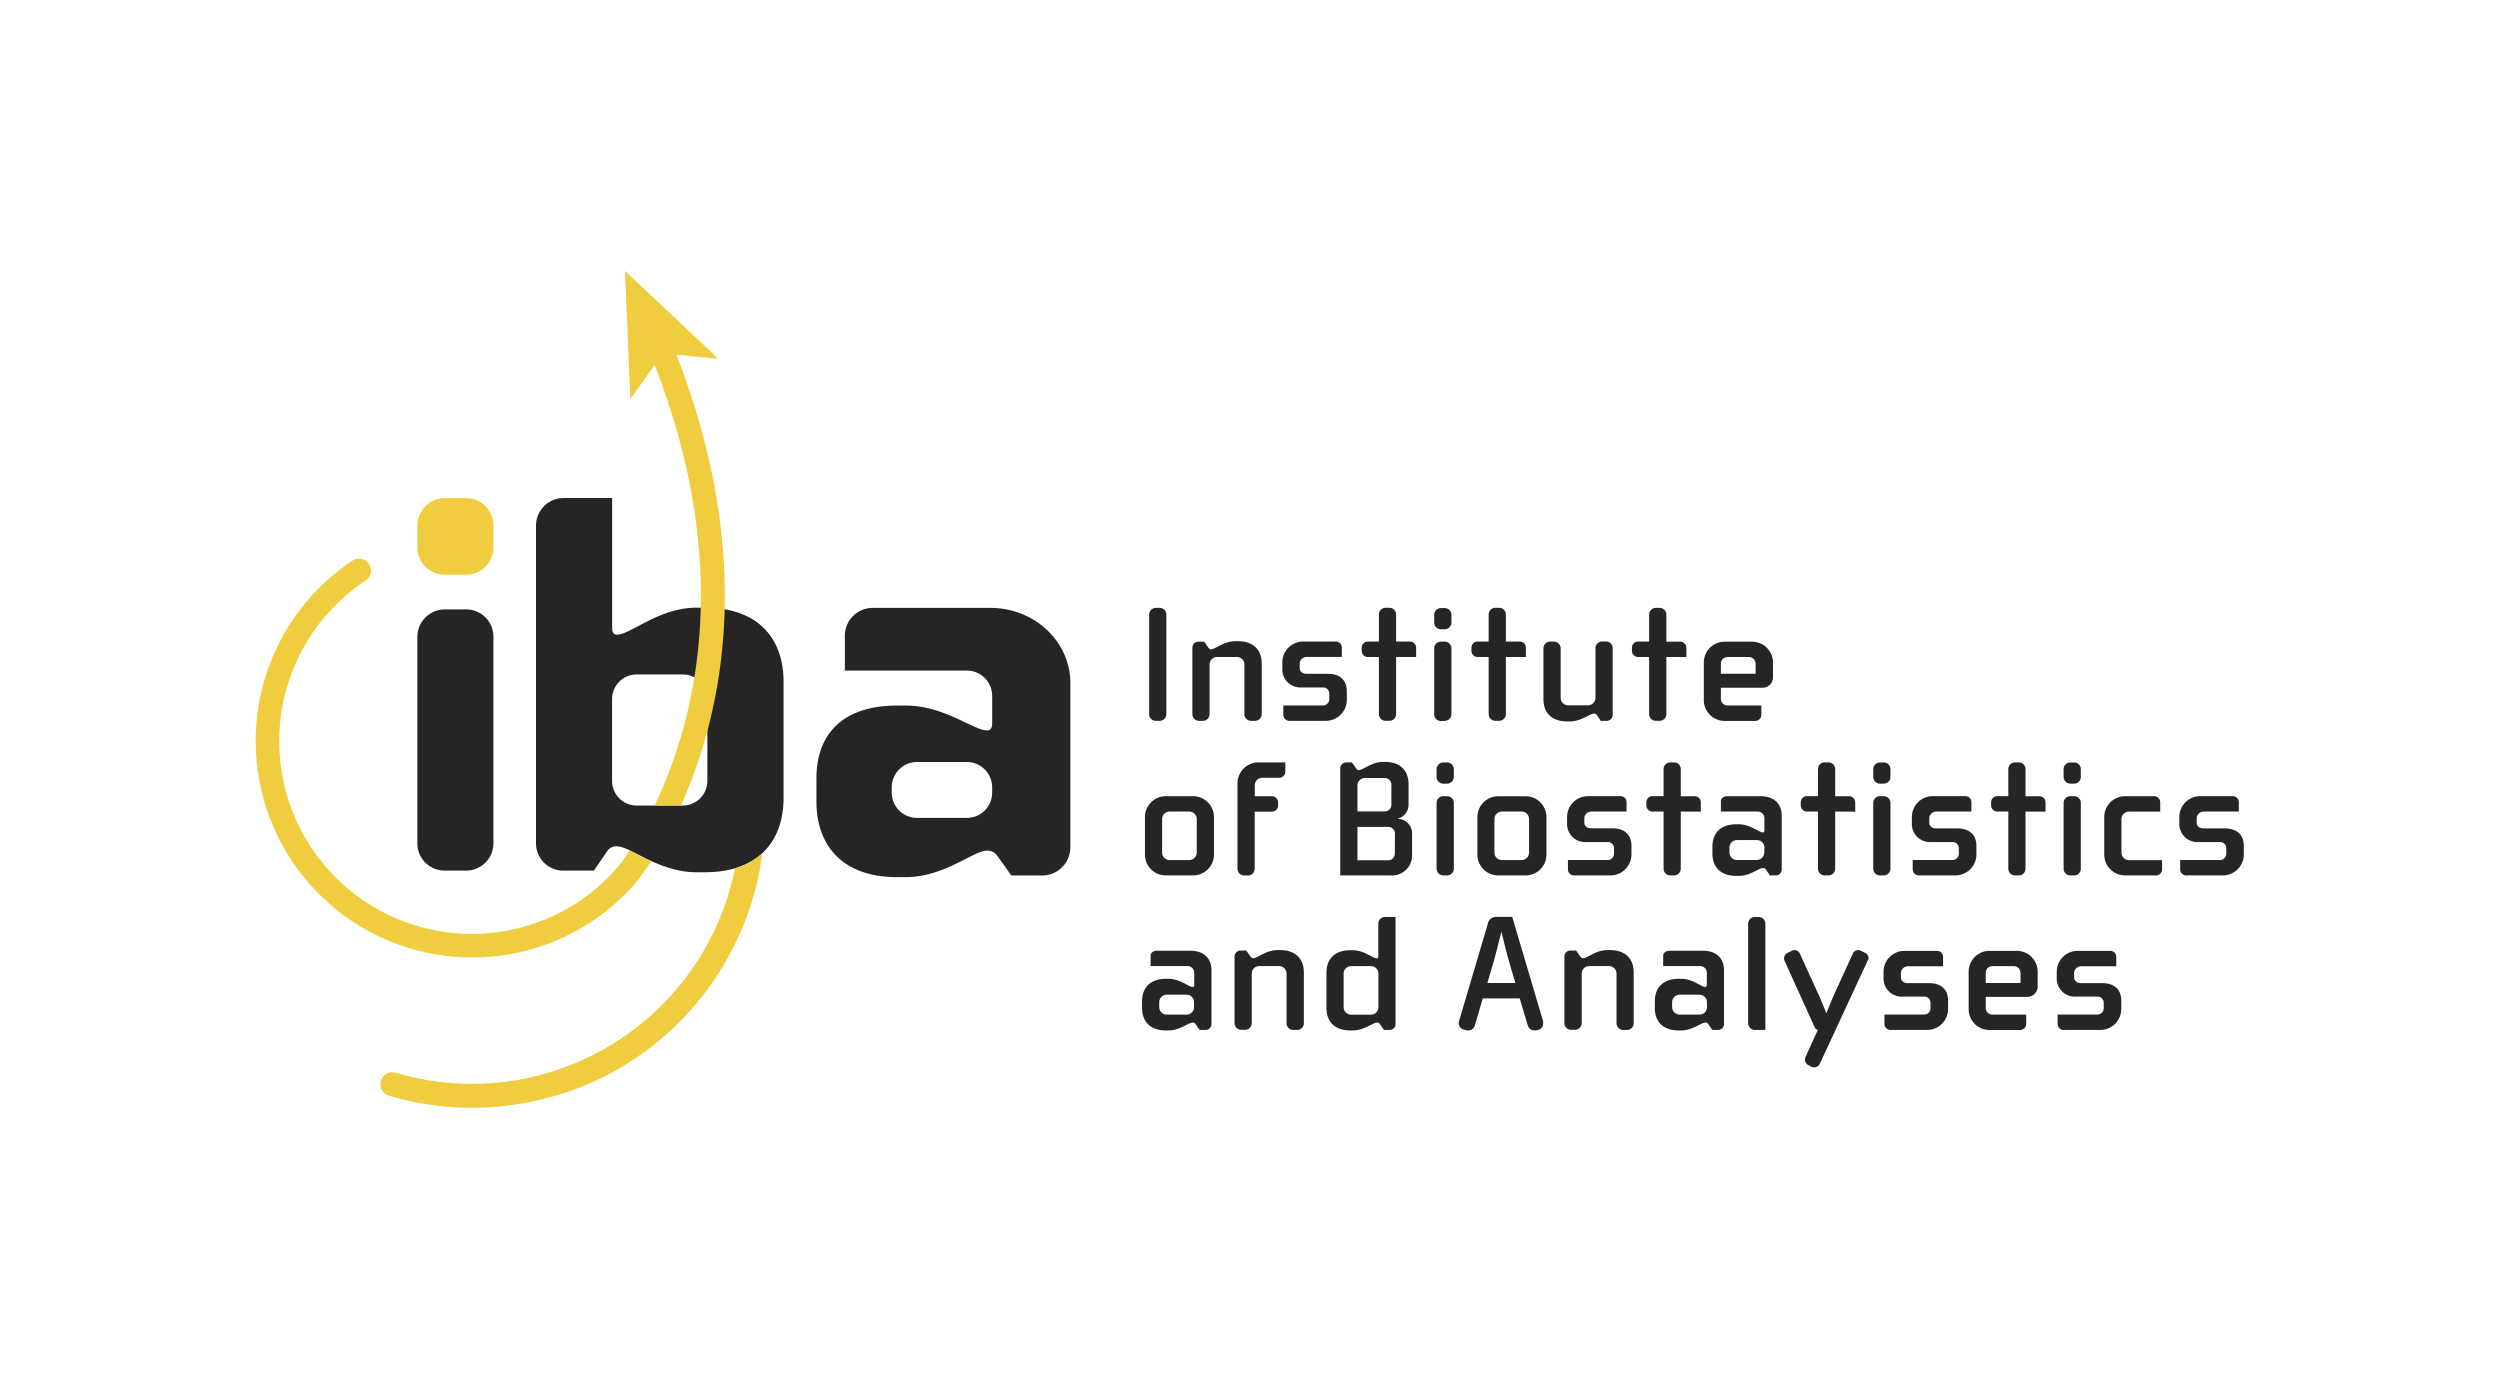 <svg id="Vrstva_1" data-name="Vrstva 1" xmlns="http://www.w3.org/2000/svg" viewBox="0 0 584 322.02"><defs><style>.cls-1{fill:#272425;}.cls-2{fill:#f0cd3f;}</style></defs><title>iba-sro-logo-en</title><path class="cls-1" d="M270.89,168.39H270a1.57,1.57,0,0,1-1.56-1.56V143.56A1.57,1.57,0,0,1,270,142h.9a1.57,1.57,0,0,1,1.56,1.56v23.27A1.57,1.57,0,0,1,270.89,168.39Z"/><path class="cls-1" d="M293.15,168.39h-.9a1.57,1.57,0,0,1-1.56-1.56v-11.6a1.75,1.75,0,0,0-1.76-1.76h-4.61a1.75,1.75,0,0,0-1.76,1.76v11.6a1.57,1.57,0,0,1-1.56,1.56h-.9a1.57,1.57,0,0,1-1.56-1.56v-15.5a1.39,1.39,0,0,1,1.41-1.44h1.33l1,1.41a.8.8,0,0,0,.63.39c.94,0,3-1.91,5.66-1.91h.59c3.83,0,5.58,2.23,5.58,5.23v11.83A1.57,1.57,0,0,1,293.15,168.39Z"/><path class="cls-1" d="M309.7,168.39h-8.36a1.44,1.44,0,0,1-1.56-1.41V164.8H309a1.48,1.48,0,0,0,1.52-1.41V162a1.43,1.43,0,0,0-1.52-1.41h-5a4.22,4.22,0,0,1-4.45-4.37v-1.48a4.88,4.88,0,0,1,4.88-4.88h7.5a1.41,1.41,0,0,1,1.52,1.41v2.19h-8.12a1.65,1.65,0,0,0-1.72,1.44v1.17c0,.74.59,1.33,1.6,1.33h5c2.69,0,4.41,1.41,4.41,4.1v2A4.92,4.92,0,0,1,309.7,168.39Z"/><path class="cls-1" d="M326.13,153.47v13.35a1.57,1.57,0,0,1-1.56,1.56h-.9a1.57,1.57,0,0,1-1.56-1.56V153.47h-2.46a1.44,1.44,0,0,1-1.56-1.41v-.78a1.44,1.44,0,0,1,1.56-1.41h2.46v-6.33a1.57,1.57,0,0,1,1.56-1.56h.9a1.57,1.57,0,0,1,1.56,1.56v6.33h3.12a1.44,1.44,0,0,1,1.56,1.41v2.19Z"/><path class="cls-1" d="M337.49,147h-.9a1.57,1.57,0,0,1-1.56-1.56v-1.83a1.57,1.57,0,0,1,1.56-1.56h.9a1.57,1.57,0,0,1,1.56,1.56v1.83A1.57,1.57,0,0,1,337.49,147Zm0,21.44h-.9a1.57,1.57,0,0,1-1.56-1.56V151.44a1.57,1.57,0,0,1,1.56-1.56h.9a1.57,1.57,0,0,1,1.56,1.56v15.38A1.57,1.57,0,0,1,337.49,168.39Z"/><path class="cls-1" d="M351.77,153.47v13.35a1.57,1.57,0,0,1-1.56,1.56h-.9a1.57,1.57,0,0,1-1.56-1.56V153.47h-2.46a1.44,1.44,0,0,1-1.56-1.41v-.78a1.44,1.44,0,0,1,1.56-1.41h2.46v-6.33a1.57,1.57,0,0,1,1.56-1.56h.9a1.57,1.57,0,0,1,1.56,1.56v6.33h3.12a1.44,1.44,0,0,1,1.56,1.41v2.19Z"/><path class="cls-1" d="M375.26,168.39h-1.33L373,167a.78.78,0,0,0-.66-.31c-.94,0-3,1.84-5.62,1.84h-.59c-3.83,0-5.58-2.19-5.58-5.19V151.44a1.57,1.57,0,0,1,1.56-1.56h.9a1.57,1.57,0,0,1,1.56,1.56V163a1.75,1.75,0,0,0,1.76,1.76h4.61a1.75,1.75,0,0,0,1.76-1.76v-11.6a1.57,1.57,0,0,1,1.56-1.56h.9a1.57,1.57,0,0,1,1.56,1.56v15.5A1.39,1.39,0,0,1,375.26,168.39Z"/><path class="cls-1" d="M389.26,153.47v13.35a1.57,1.57,0,0,1-1.56,1.56h-.9a1.57,1.57,0,0,1-1.56-1.56V153.47h-2.46a1.44,1.44,0,0,1-1.56-1.41v-.78a1.44,1.44,0,0,1,1.56-1.41h2.46v-6.33A1.57,1.57,0,0,1,386.8,142h.9a1.57,1.57,0,0,1,1.56,1.56v6.33h3.12a1.44,1.44,0,0,1,1.56,1.41v2.19Z"/><path class="cls-1" d="M411.71,160.66H402v2.54a1.54,1.54,0,0,0,1.6,1.6h7.85V167a1.44,1.44,0,0,1-1.56,1.41h-7a4.86,4.86,0,0,1-4.88-4.88v-8.75a4.86,4.86,0,0,1,4.88-4.88h6.4a4.88,4.88,0,0,1,4.88,4.88v3.48A2.43,2.43,0,0,1,411.71,160.66Zm-1.6-5.62a1.57,1.57,0,0,0-1.56-1.56h-5A1.57,1.57,0,0,0,402,155v2.38h8.12Z"/><path class="cls-1" d="M278.7,204.5h-6.36a4.88,4.88,0,0,1-4.88-4.88v-8.75a4.88,4.88,0,0,1,4.88-4.88h6.36a4.88,4.88,0,0,1,4.88,4.88v8.75A4.88,4.88,0,0,1,278.7,204.5Zm.86-13.16a1.75,1.75,0,0,0-1.76-1.76h-4.57a1.75,1.75,0,0,0-1.76,1.76v7.81a1.75,1.75,0,0,0,1.76,1.76h4.57a1.75,1.75,0,0,0,1.76-1.76Z"/><path class="cls-1" d="M298.67,181.69h-3.79a1.75,1.75,0,0,0-1.76,1.76V186H297a1.44,1.44,0,0,1,1.56,1.41v.78a1.44,1.44,0,0,1-1.56,1.41h-3.9v13.35a1.57,1.57,0,0,1-1.56,1.56h-.9a1.57,1.57,0,0,1-1.56-1.56V183A4.88,4.88,0,0,1,294,178.1h6.25v2.19A1.44,1.44,0,0,1,298.67,181.69Z"/><path class="cls-1" d="M324.91,204.5H313.08V179.62a1.42,1.42,0,0,1,1.44-1.52h1.29l1.05,1.48a.65.65,0,0,0,.59.31c.94,0,3-1.91,5.62-1.91h.43c3.83,0,5.54,2.23,5.54,5.23v4.92a3.38,3.38,0,0,1-2.42,3.08v.08a3.39,3.39,0,0,1,3.24,3.16V200A4.66,4.66,0,0,1,324.91,204.5Zm.12-21a1.59,1.59,0,0,0-1.56-1.76h-4.61a1.75,1.75,0,0,0-1.76,1.76v6.05h6.33a1.55,1.55,0,0,0,1.6-1.56Zm.82,11.21a1.57,1.57,0,0,0-1.56-1.56H317.1v7.81h7.18a1.57,1.57,0,0,0,1.56-1.56Z"/><path class="cls-1" d="M338.05,183.06h-.9a1.57,1.57,0,0,1-1.56-1.56v-1.83a1.57,1.57,0,0,1,1.56-1.56h.9a1.57,1.57,0,0,1,1.56,1.56v1.83A1.57,1.57,0,0,1,338.05,183.06Zm0,21.44h-.9a1.57,1.57,0,0,1-1.56-1.56V187.55a1.57,1.57,0,0,1,1.56-1.56h.9a1.57,1.57,0,0,1,1.56,1.56v15.38A1.57,1.57,0,0,1,338.05,204.5Z"/><path class="cls-1" d="M356.33,204.5H350a4.88,4.88,0,0,1-4.88-4.88v-8.75A4.88,4.88,0,0,1,350,186h6.37a4.88,4.88,0,0,1,4.88,4.88v8.75A4.88,4.88,0,0,1,356.33,204.5Zm.86-13.16a1.75,1.75,0,0,0-1.76-1.76h-4.57a1.75,1.75,0,0,0-1.76,1.76v7.81a1.75,1.75,0,0,0,1.76,1.76h4.57a1.75,1.75,0,0,0,1.76-1.76Z"/><path class="cls-1" d="M376.19,204.5h-8.36a1.44,1.44,0,0,1-1.56-1.41V200.9h9.25a1.48,1.48,0,0,0,1.52-1.41v-1.37a1.43,1.43,0,0,0-1.52-1.41h-5a4.22,4.22,0,0,1-4.45-4.37v-1.48a4.88,4.88,0,0,1,4.88-4.88h7.5a1.41,1.41,0,0,1,1.52,1.41v2.19h-8.12A1.65,1.65,0,0,0,370.1,191v1.17c0,.74.59,1.33,1.6,1.33h5c2.69,0,4.41,1.41,4.41,4.1v2A4.92,4.92,0,0,1,376.19,204.5Z"/><path class="cls-1" d="M392.63,189.58v13.35a1.57,1.57,0,0,1-1.56,1.56h-.9a1.57,1.57,0,0,1-1.56-1.56V189.58h-2.46a1.44,1.44,0,0,1-1.56-1.41v-.78a1.44,1.44,0,0,1,1.56-1.41h2.46v-6.33a1.57,1.57,0,0,1,1.56-1.56h.9a1.57,1.57,0,0,1,1.56,1.56V186h3.12a1.44,1.44,0,0,1,1.56,1.41v2.19Z"/><path class="cls-1" d="M414.78,204.5h-1.33l-.94-1.37a.74.74,0,0,0-.7-.35c-.94,0-3,1.83-5.62,1.83h-.59c-3.83,0-5.58-2.23-5.58-5.23v-1.6c0-3,1.76-5.23,5.58-5.23h.59c2.66,0,4.69,1.91,5.62,1.91.23,0,.35-.16.35-.47V191.1a1.55,1.55,0,0,0-1.52-1.52H402V187.2c0-.78.7-1.21,1.52-1.21h7.69c3.55,0,5,2.11,5,4.53v12.53A1.39,1.39,0,0,1,414.78,204.5ZM412.17,198a1.75,1.75,0,0,0-1.76-1.76H405.8A1.75,1.75,0,0,0,404,198v1.13a1.75,1.75,0,0,0,1.76,1.76h4.61a1.75,1.75,0,0,0,1.76-1.76Z"/><path class="cls-1" d="M428.7,189.58v13.35a1.57,1.57,0,0,1-1.56,1.56h-.9a1.57,1.57,0,0,1-1.56-1.56V189.58h-2.46a1.44,1.44,0,0,1-1.56-1.41v-.78a1.44,1.44,0,0,1,1.56-1.41h2.46v-6.33a1.57,1.57,0,0,1,1.56-1.56h.9a1.57,1.57,0,0,1,1.56,1.56V186h3.12a1.44,1.44,0,0,1,1.56,1.41v2.19Z"/><path class="cls-1" d="M440.05,183.06h-.9a1.57,1.57,0,0,1-1.56-1.56v-1.83a1.57,1.57,0,0,1,1.56-1.56h.9a1.57,1.57,0,0,1,1.56,1.56v1.83A1.57,1.57,0,0,1,440.05,183.06Zm0,21.44h-.9a1.57,1.57,0,0,1-1.56-1.56V187.55a1.57,1.57,0,0,1,1.56-1.56h.9a1.57,1.57,0,0,1,1.56,1.56v15.38A1.57,1.57,0,0,1,440.05,204.5Z"/><path class="cls-1" d="M456.73,204.5h-8.36a1.44,1.44,0,0,1-1.56-1.41V200.9h9.25a1.48,1.48,0,0,0,1.52-1.41v-1.37a1.43,1.43,0,0,0-1.52-1.41h-5a4.22,4.22,0,0,1-4.45-4.37v-1.48a4.88,4.88,0,0,1,4.88-4.88H459a1.41,1.41,0,0,1,1.52,1.41v2.19h-8.12a1.65,1.65,0,0,0-1.72,1.44v1.17c0,.74.59,1.33,1.6,1.33h5c2.69,0,4.41,1.41,4.41,4.1v2A4.92,4.92,0,0,1,456.73,204.5Z"/><path class="cls-1" d="M473.16,189.58v13.35a1.57,1.57,0,0,1-1.56,1.56h-.9a1.57,1.57,0,0,1-1.56-1.56V189.58h-2.46a1.44,1.44,0,0,1-1.56-1.41v-.78a1.44,1.44,0,0,1,1.56-1.41h2.46v-6.33a1.57,1.57,0,0,1,1.56-1.56h.9a1.57,1.57,0,0,1,1.56,1.56V186h3.12a1.44,1.44,0,0,1,1.56,1.41v2.19Z"/><path class="cls-1" d="M484.52,183.06h-.9a1.57,1.57,0,0,1-1.56-1.56v-1.83a1.57,1.57,0,0,1,1.56-1.56h.9a1.57,1.57,0,0,1,1.56,1.56v1.83A1.57,1.57,0,0,1,484.52,183.06Zm0,21.44h-.9a1.57,1.57,0,0,1-1.56-1.56V187.55a1.57,1.57,0,0,1,1.56-1.56h.9a1.57,1.57,0,0,1,1.56,1.56v15.38A1.57,1.57,0,0,1,484.52,204.5Z"/><path class="cls-1" d="M503.5,204.5h-7.07a4.88,4.88,0,0,1-4.88-4.88v-8.75a4.88,4.88,0,0,1,4.88-4.88h6.64a1.44,1.44,0,0,1,1.56,1.41v2.19h-7.3a1.75,1.75,0,0,0-1.76,1.76v7.81a1.75,1.75,0,0,0,1.76,1.76h7.73v2.19A1.44,1.44,0,0,1,503.5,204.5Z"/><path class="cls-1" d="M519.21,204.5h-8.36a1.44,1.44,0,0,1-1.56-1.41V200.9h9.25a1.48,1.48,0,0,0,1.52-1.41v-1.37a1.43,1.43,0,0,0-1.52-1.41h-5a4.22,4.22,0,0,1-4.45-4.37v-1.48a4.88,4.88,0,0,1,4.88-4.88h7.5a1.41,1.41,0,0,1,1.52,1.41v2.19h-8.12a1.65,1.65,0,0,0-1.72,1.44v1.17c0,.74.59,1.33,1.6,1.33h5c2.69,0,4.41,1.41,4.41,4.1v2A4.92,4.92,0,0,1,519.21,204.5Z"/><path class="cls-1" d="M281.55,240.6h-1.33l-.94-1.37a.74.74,0,0,0-.7-.35c-.94,0-3,1.83-5.62,1.83h-.59c-3.83,0-5.58-2.23-5.58-5.23v-1.6c0-3,1.76-5.23,5.58-5.23H273c2.66,0,4.69,1.91,5.62,1.91q.35,0,.35-.47v-2.89a1.55,1.55,0,0,0-1.52-1.52h-8.67v-2.38c0-.78.7-1.21,1.52-1.21H278c3.55,0,5,2.11,5,4.53v12.53A1.39,1.39,0,0,1,281.55,240.6Zm-2.62-6.48a1.75,1.75,0,0,0-1.76-1.76h-4.61a1.75,1.75,0,0,0-1.76,1.76v1.13a1.75,1.75,0,0,0,1.76,1.76h4.61a1.75,1.75,0,0,0,1.76-1.76Z"/><path class="cls-1" d="M303,240.6h-.9a1.57,1.57,0,0,1-1.56-1.56v-11.6a1.75,1.75,0,0,0-1.76-1.76h-4.61a1.75,1.75,0,0,0-1.76,1.76V239a1.57,1.57,0,0,1-1.56,1.56h-.9a1.57,1.57,0,0,1-1.56-1.56v-15.5a1.39,1.39,0,0,1,1.41-1.45h1.33l1,1.41a.8.8,0,0,0,.63.39c.94,0,3-1.91,5.66-1.91H299c3.83,0,5.58,2.23,5.58,5.23V239A1.57,1.57,0,0,1,303,240.6Z"/><path class="cls-1" d="M324.62,240.6h-1.33l-.94-1.37a.74.74,0,0,0-.7-.35c-.94,0-3,1.83-5.62,1.83h-.59c-3.83,0-5.58-2.23-5.58-5.23v-8.28c0-3,1.76-5.23,5.58-5.23H316c2.66,0,4.69,1.91,5.62,1.91q.35,0,.35-.47v-7.65a1.57,1.57,0,0,1,1.56-1.56H326v25A1.39,1.39,0,0,1,324.62,240.6ZM322,227.45a1.75,1.75,0,0,0-1.76-1.76h-4.61a1.75,1.75,0,0,0-1.76,1.76v7.81a1.75,1.75,0,0,0,1.76,1.76h4.61a1.75,1.75,0,0,0,1.76-1.76Z"/><path class="cls-1" d="M359.49,240.53l-.62.16a1.08,1.08,0,0,1-.35,0,1.58,1.58,0,0,1-1.6-1.05L355,233.22h-8.63l-1.87,6.44a1.65,1.65,0,0,1-2,1l-.62-.16a1.59,1.59,0,0,1-1.13-1.52,1.66,1.66,0,0,1,.08-.43l6.72-22.73a1.94,1.94,0,0,1,1.91-1.64h3.79l7.22,24.37a1.6,1.6,0,0,1,0,.43A1.51,1.51,0,0,1,359.49,240.53Zm-6.91-15.7c-.74-2.54-1.8-7-1.8-7h-.12s-1.05,4.45-1.8,7l-1.41,4.8H354Z"/><path class="cls-1" d="M380.08,240.6h-.9a1.57,1.57,0,0,1-1.56-1.56v-11.6a1.75,1.75,0,0,0-1.76-1.76h-4.61a1.75,1.75,0,0,0-1.76,1.76V239a1.57,1.57,0,0,1-1.56,1.56H367a1.57,1.57,0,0,1-1.56-1.56v-15.5a1.39,1.39,0,0,1,1.41-1.45h1.33l1,1.41a.8.8,0,0,0,.62.39c.94,0,3-1.91,5.66-1.91h.59c3.83,0,5.58,2.23,5.58,5.23V239A1.57,1.57,0,0,1,380.08,240.6Z"/><path class="cls-1" d="M401.36,240.6H400l-.94-1.37a.74.74,0,0,0-.7-.35c-.94,0-3,1.83-5.62,1.83h-.59c-3.83,0-5.58-2.23-5.58-5.23v-1.6c0-3,1.76-5.23,5.58-5.23h.59c2.66,0,4.69,1.91,5.62,1.91.23,0,.35-.16.35-.47v-2.89a1.55,1.55,0,0,0-1.52-1.52h-8.67v-2.38c0-.78.7-1.21,1.52-1.21h7.69c3.55,0,5,2.11,5,4.53v12.53A1.39,1.39,0,0,1,401.36,240.6Zm-2.62-6.48a1.75,1.75,0,0,0-1.76-1.76h-4.61a1.75,1.75,0,0,0-1.76,1.76v1.13a1.75,1.75,0,0,0,1.76,1.76H397a1.75,1.75,0,0,0,1.76-1.76Z"/><path class="cls-1" d="M409.93,240.6a1.57,1.57,0,0,1-1.56-1.56V215.77a1.57,1.57,0,0,1,1.56-1.56h.9a1.57,1.57,0,0,1,1.56,1.56V240.6Z"/><path class="cls-1" d="M436.25,224.48l-11.13,24a1.48,1.48,0,0,1-2,.7l-.66-.35a1.48,1.48,0,0,1-.66-2l2.85-6.25a1,1,0,0,1-.7-.51l-7.07-15.62a1.3,1.3,0,0,1-.12-.58,1.42,1.42,0,0,1,.82-1.29l.9-.43a1.36,1.36,0,0,1,2,.7l4,8.75c1,2.15,2.11,5,2.11,5h.08s1.13-2.85,2.11-5l4-8.75a1.35,1.35,0,0,1,2-.7l.9.43a1.42,1.42,0,0,1,.82,1.29A1.3,1.3,0,0,1,436.25,224.48Z"/><path class="cls-1" d="M450.12,240.6h-8.36a1.44,1.44,0,0,1-1.56-1.41V237h9.25a1.48,1.48,0,0,0,1.52-1.41v-1.37a1.43,1.43,0,0,0-1.52-1.41h-5a4.22,4.22,0,0,1-4.45-4.37V227a4.88,4.88,0,0,1,4.88-4.88h7.5a1.41,1.41,0,0,1,1.52,1.41v2.19h-8.12a1.65,1.65,0,0,0-1.72,1.44v1.17c0,.74.59,1.33,1.6,1.33h5c2.69,0,4.41,1.41,4.41,4.1v2A4.92,4.92,0,0,1,450.12,240.6Z"/><path class="cls-1" d="M473.59,232.87h-9.72v2.54a1.54,1.54,0,0,0,1.6,1.6h7.85v2.19a1.44,1.44,0,0,1-1.56,1.41h-7a4.86,4.86,0,0,1-4.88-4.88V227a4.86,4.86,0,0,1,4.88-4.88h6.4A4.88,4.88,0,0,1,476,227v3.48A2.43,2.43,0,0,1,473.59,232.87Zm-1.6-5.62a1.57,1.57,0,0,0-1.56-1.56h-5a1.57,1.57,0,0,0-1.56,1.56v2.38H472Z"/><path class="cls-1" d="M490.58,240.6h-8.36a1.44,1.44,0,0,1-1.56-1.41V237h9.25a1.48,1.48,0,0,0,1.52-1.41v-1.37a1.43,1.43,0,0,0-1.52-1.41h-5a4.22,4.22,0,0,1-4.45-4.37V227a4.88,4.88,0,0,1,4.88-4.88h7.5a1.41,1.41,0,0,1,1.52,1.41v2.19h-8.12a1.65,1.65,0,0,0-1.72,1.44v1.17c0,.74.59,1.33,1.6,1.33h5c2.69,0,4.41,1.41,4.41,4.1v2A4.92,4.92,0,0,1,490.58,240.6Z"/><path class="cls-1" d="M243.11,204.51h-6.86l-3.3-4.62a2.8,2.8,0,0,0-2.37-1.19c-3.16,0-10,6.2-19,6.2h-2c-12.92,0-18.86-7.52-18.86-17.67v-5.41c0-10.15,5.93-17,18.86-17h2c9,0,15.82,5.8,19,5.8q1.19,0,1.19-1.58v-6.46a5.91,5.91,0,0,0-5.93-5.93H197.36v-8A6.53,6.53,0,0,1,204,142h27.3c10.42,0,18.73,7.91,18.73,17.54v38.24A6.59,6.59,0,0,1,243.11,204.51Zm-11.34-20.57a5.91,5.91,0,0,0-5.93-5.93h-11.6a5.91,5.91,0,0,0-5.93,5.93v1.19a5.91,5.91,0,0,0,5.93,5.93h11.6a5.91,5.91,0,0,0,5.93-5.93Z"/><path class="cls-1" d="M164.61,203.76h-1.93c-8.75,0-15.45-6.05-18.54-6.05a2.45,2.45,0,0,0-2.32,1.16l-3.09,4.51h-7.08a6.37,6.37,0,0,1-6.44-6.44V122.78a6.46,6.46,0,0,1,6.44-6.44H143v30.38q0,1.54,1.16,1.54c3.09,0,9.78-6.31,18.54-6.31h1.93c12.62,0,18.41,7.34,18.41,17.25v27.29C183,196.42,177.22,203.76,164.61,203.76Zm.64-40.42a5.77,5.77,0,0,0-5.79-5.79H148.77a5.77,5.77,0,0,0-5.79,5.79v19.05a5.77,5.77,0,0,0,5.79,5.79h10.68a5.77,5.77,0,0,0,5.79-5.79Z"/><path class="cls-1" d="M108.82,203.37h-4.89a6.37,6.37,0,0,1-6.44-6.44V148.79a6.46,6.46,0,0,1,6.44-6.44h4.89a6.37,6.37,0,0,1,6.44,6.44v48.15A6.37,6.37,0,0,1,108.82,203.37Z"/><path class="cls-2" d="M108.82,134.24h-4.89a6.37,6.37,0,0,1-6.44-6.44v-5a6.46,6.46,0,0,1,6.44-6.44h4.89a6.37,6.37,0,0,1,6.44,6.44v5A6.37,6.37,0,0,1,108.82,134.24Z"/><path class="cls-2" d="M144,202.9a45,45,0,1,1-58.53-67.32,2.76,2.76,0,0,0,.84-3.66,2.8,2.8,0,0,0-4-.94,50.57,50.57,0,1,0,65.71,75.8l.07-.07.24-.29a18.52,18.52,0,0,0,1.54-2c.43-.59,1.38-1.88,2.29-3.23-2-.9-3.68-1.84-5.11-2.52C145.57,201,144.44,202.42,144,202.9Z"/><path class="cls-2" d="M171.54,203.59a62.64,62.64,0,0,1-42.37,46.66l-.59.18c-1.17.36-2.36.68-3.56,1-.65.16-1.3.31-2,.44l-1.6.32q-1.71.3-3.43.52l-1.07.12c-1.3.14-2.61.25-3.92.3h0q-1.33.06-2.67.06a62.61,62.61,0,0,1-17.88-2.59,2.79,2.79,0,1,0-1.59,5.35,67.69,67.69,0,0,0,26.68,2.43l1.15-.13c1.27-.16,2.54-.34,3.79-.57.55-.1,1.1-.22,1.65-.33q1.14-.24,2.26-.51c1.25-.3,2.5-.65,3.73-1l.88-.27c.53-.17,1.07-.3,1.59-.48a68.32,68.32,0,0,0,45.5-55.8,15.82,15.82,0,0,1-6.46,3.58C171.59,203.29,171.55,203.59,171.54,203.59Z"/><path class="cls-2" d="M153.47,187l-.53,1.17h6.12c10-22.23,17.39-58.1-1.06-105.33l9.86,1L146,63.29l1.24,29.95,5.69-8C170.84,131.28,163.2,165.92,153.47,187Z"/></svg>